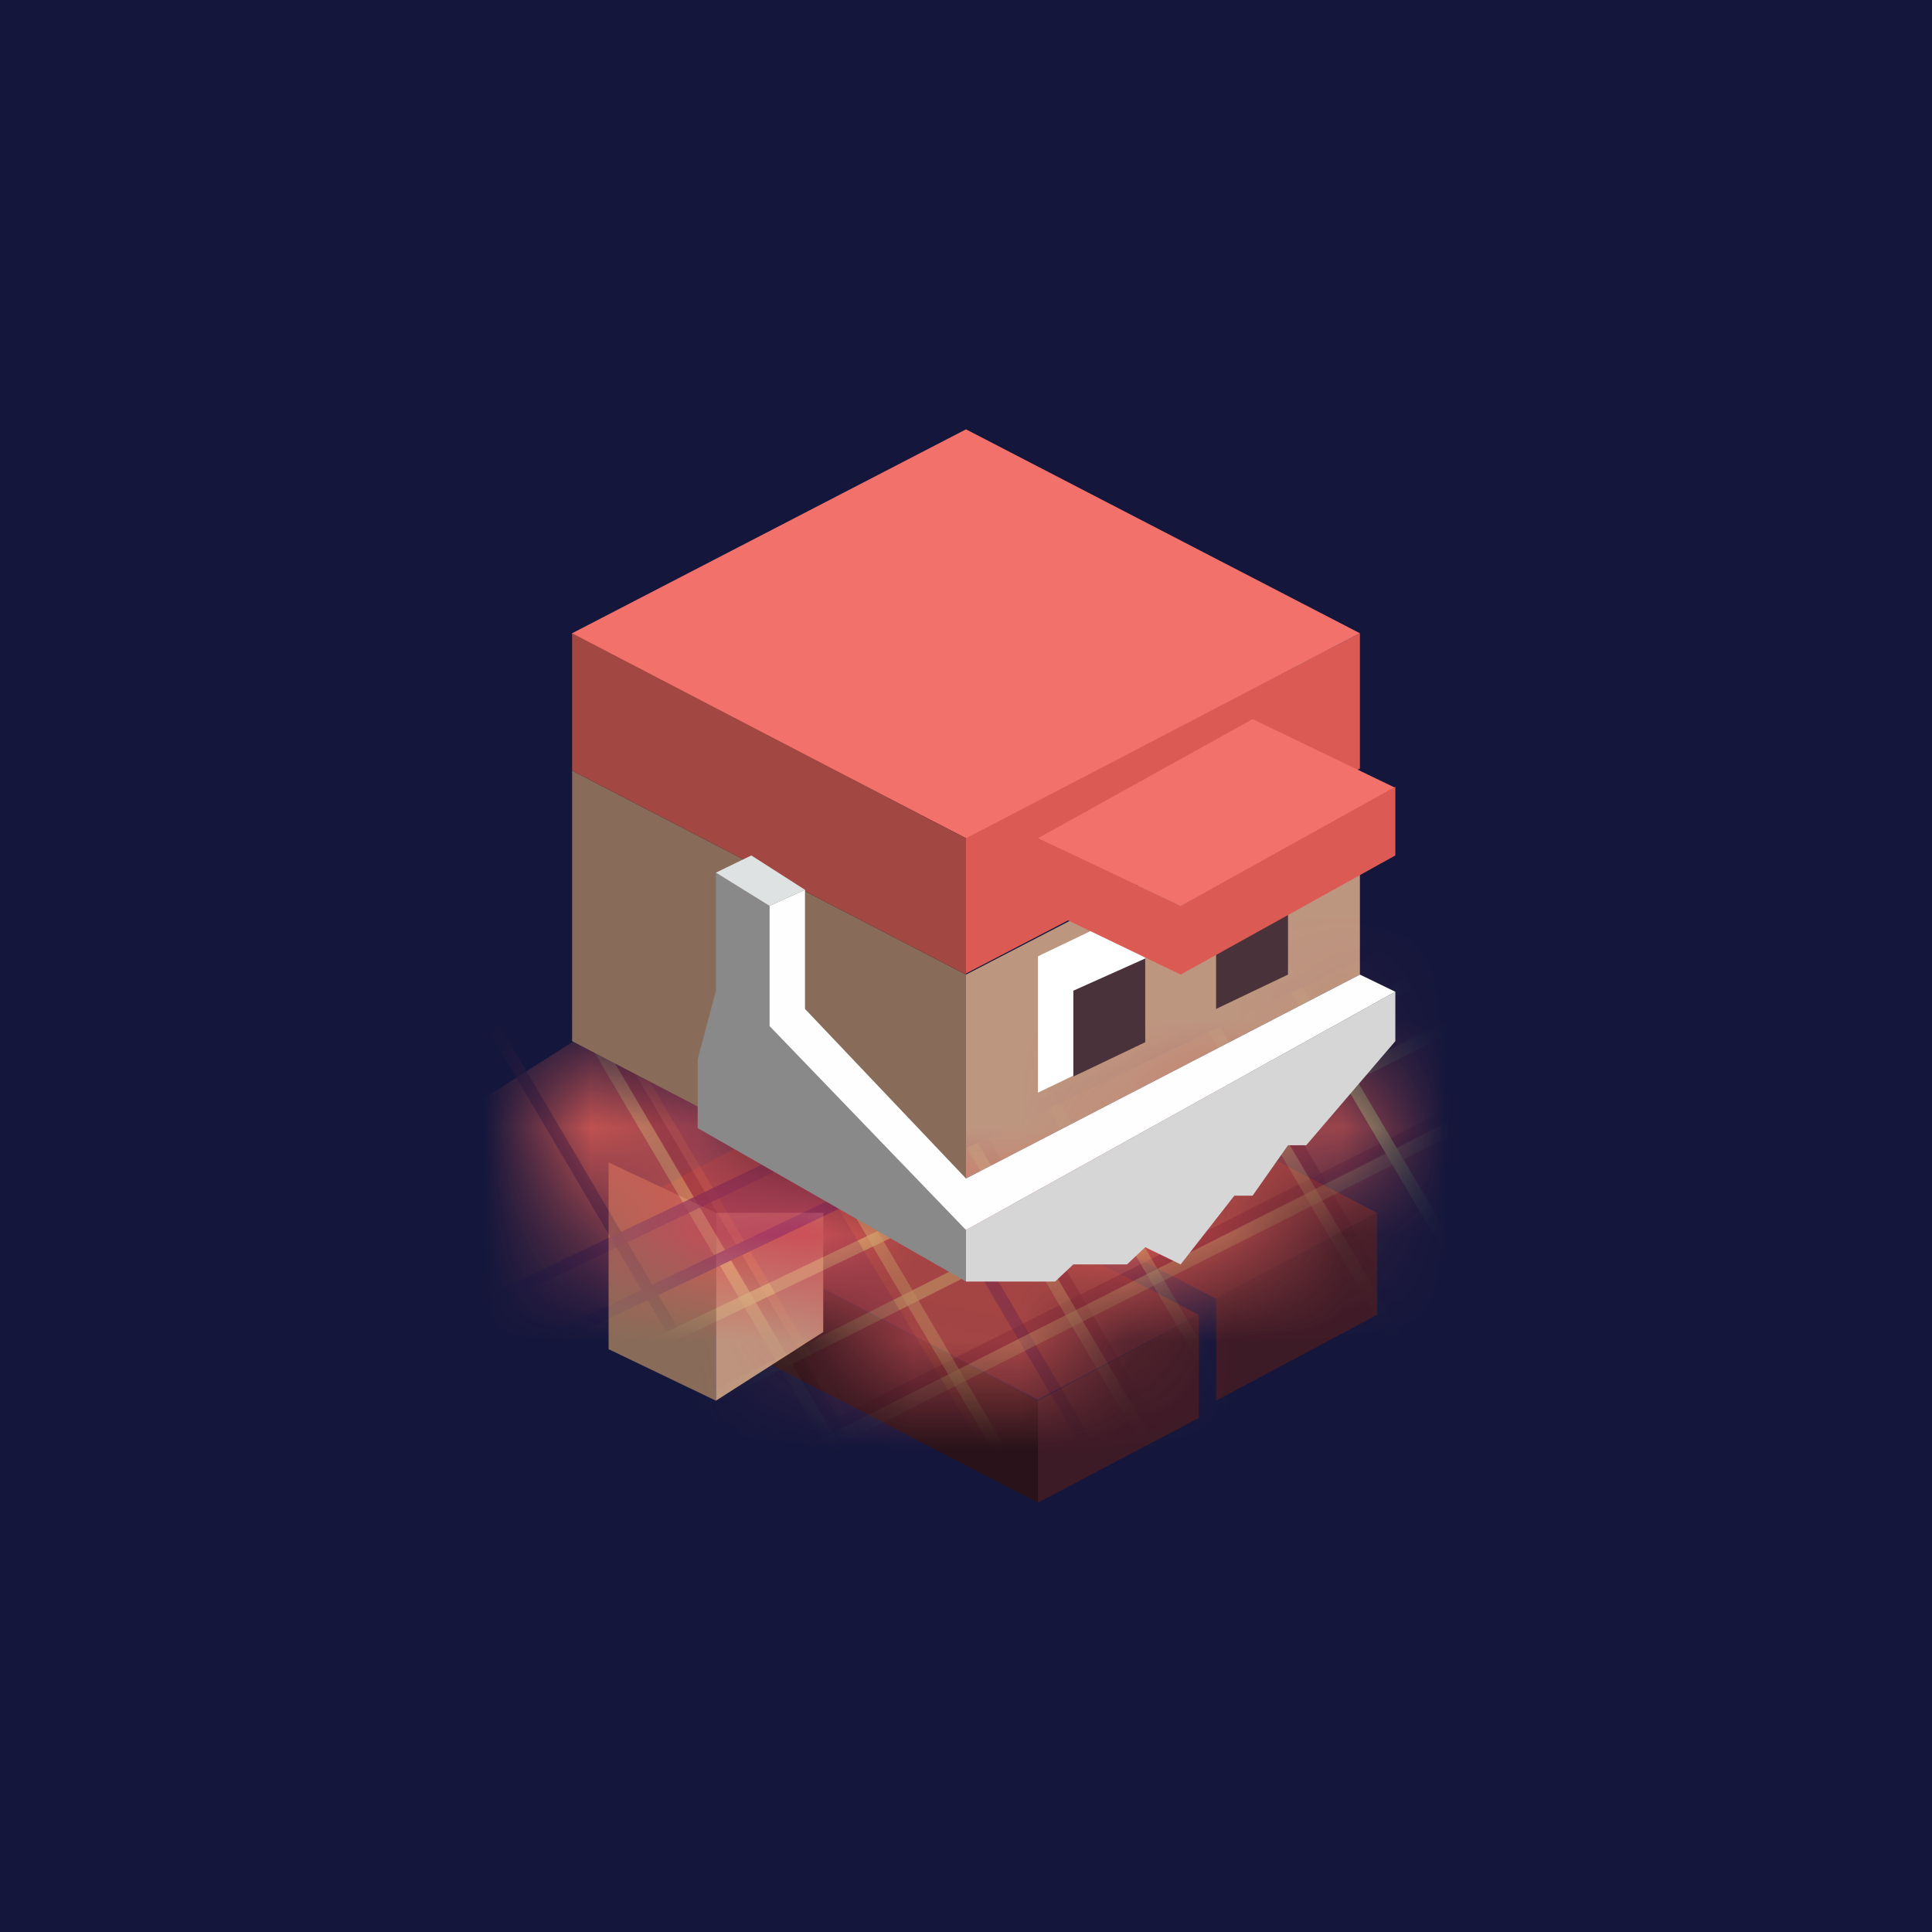 <!-- by TradingView --><svg xmlns="http://www.w3.org/2000/svg" width="18" height="18"><path fill="#14163B" d="M0 0h18v18H0z"/><path d="M11.33 13.05v-.95l1.5-.8v.95l-1.5.8z" fill="#3C1A26"/><path d="M7.67 10.2l3.66 1.9 1.5-.8-3.66-1.9-1.5.79z" fill="#451D2A"/><path d="M9.67 14v-.95l1.5-.8v.96l-1.5.79z" fill="#3C1A26"/><path d="M6 11.14l3.67 1.9 1.5-.79-3.67-1.9-1.5.8z" fill="#451D2A"/><path d="M6 12.1L9.67 14v-.95L6 11.15v.95z" fill="#29121A"/><path d="M9 9.08l3.67-1.9v1.9L9 10.98v-1.9z" fill="#BD967F"/><path d="M6.67 11.3l-1-.47v1.74l1 .48V11.3z" fill="#886B59"/><path d="M7.67 11.3h-1v1.75l1-.64v-1.1z" fill="#BD967F"/><path d="M9 9.08V7.8l3.67-1.9v1.26L9 9.07z" fill="#DB5B54"/><path d="M5.33 5.9L9 4l3.67 1.9L9 7.81l-3.67-1.9z" fill="#F2716A"/><mask id="a" style="mask-type:alpha" maskUnits="userSpaceOnUse" x="5" y="9" width="8" height="4"><path d="M5 10.5v.64l2 .96.3-.1 1.7.89 3.67-1.9V9.7L9 11.61l-2.2-1.13-.8-.45-.03.02-.64-.34v.64L5 10.5z" fill="#DB5B54"/></mask><g mask="url(#a)"><path d="M7.33 15.43l-4-4.45 7.5-4.76 4.84 5.24-8.34 3.97z" fill="#DB5B54"/><path opacity=".7" fill="#8F3349" d="M4.51 9.53l.1-.05 3.75 6.36-.1.05z"/><path opacity=".7" fill="#B93B44" fill-opacity=".8" d="M5.51 9.53l.1-.05 3.75 6.36-.1.05z"/><path opacity=".6" fill="#B93B44" d="M7.84 8.5l.1-.05 3.75 6.36-.1.05z"/><path opacity=".6" fill="#B93B44" d="M5.87 14.3l-.08-.08L14.15 10l.08.09z"/><path opacity=".6" fill="#B93B44" d="M10.18 7.55l.1-.06 3.75 6.37-.1.05z"/><path opacity=".7" fill="#94335B" fill-opacity=".8" d="M7.33 8.82l.1-.06 3.75 6.37-.1.05z"/><path opacity=".7" fill="#FFCB7E" fill-opacity=".7" d="M5.33 9.45l.1-.05 3.75 6.37-.1.05z"/><path opacity=".6" fill="#FFCB7E" fill-opacity=".7" d="M7.67 8.42l.1-.05 3.75 6.37-.1.05z"/><path opacity=".6" fill="#FFCB7E" fill-opacity=".7" d="M5.78 14.49l-.08-.1 8.35-4.22.08.1z"/><path opacity=".6" fill="#FFCB7E" fill-opacity=".7" d="M10 7.47l.1-.05 3.75 6.36-.1.06z"/><path opacity=".7" fill="#FFCB7E" fill-opacity=".7" d="M6.67 9.13l.1-.05 3.75 6.37-.1.05z"/><path opacity=".6" fill="#FFCB7E" fill-opacity=".7" d="M8.51 8.18l.1-.05 3.75 6.37-.1.05z"/><path fill="#FFCB7E" fill-opacity=".7" d="M5.41 13.7l-.08-.08L13.7 9.4l.08.09z"/><path fill="#FFCB7E" d="M10.84 7.23l.1-.05 3.75 6.36-.1.06z"/><path fill="#FFCB7E" fill-opacity=".7" d="M13.09 9.12l.05.1-9.12 4.36-.05-.1z"/><path fill="#A53660" d="M12.79 8.76l.05.1-9.12 4.36-.05-.1z"/><path fill="#A53660" fill-opacity=".7" d="M12.79 8.13l.05.1-9.12 4.36-.05-.1z"/><path fill="#A53660" fill-opacity=".4" d="M13.85 7.62l.32.6-10.18 4.87-.32-.6z"/><path d="M4.33 7.17l.92-.15L11 16.54l-.83.48-5.84-9.85z" fill="#A53660" fill-opacity=".3"/></g><path d="M9 9.08l-3.67-1.9V9.7L9 11.61V9.09z" fill="#886B59"/><path d="M5.33 7.17V5.9L9 7.81v1.27l-3.67-1.9z" fill="#A24741"/><path d="M7.17 8.44l-.5-.31v1.1l-.17.64v.64L9 11.94v-.48l-1.83-1.9V8.44z" fill="#898989"/><path d="M13 9.71v-.47l-4 2.22v.48h.83l.17-.16h.5l.17-.16.33.16.5-.64h.17l.33-.47h.17L13 9.7z" fill="#D6D6D6"/><path d="M7.5 8.29l-.33.15v1.12L9 11.46l4-2.22-.33-.16L9 10.98 7.5 9.4V8.29z" fill="#FEFEFE"/><path d="M7.17 8.44l-.5-.31.33-.16.5.32-.33.15z" fill="#DEE2E2"/><path d="M9.67 10.2V8.91l1-.48V9.7l-1 .48z" fill="#fff"/><path d="M10 10.03v-.8l.67-.3v.78l-.67.32zm1.33-.63v-.64l.67-.32v.64l-.67.32z" fill="#493239"/><path d="M11.67 6.7l-2 1.11 1.33.63 2-1.1-1.33-.64z" fill="#F2716A"/><path d="M11 8.44l-1.33-.63v.63l1.33.64v-.64zm2-1.11l-2 1.11v.64l2-1.11v-.64z" fill="#DB5B54"/></svg>